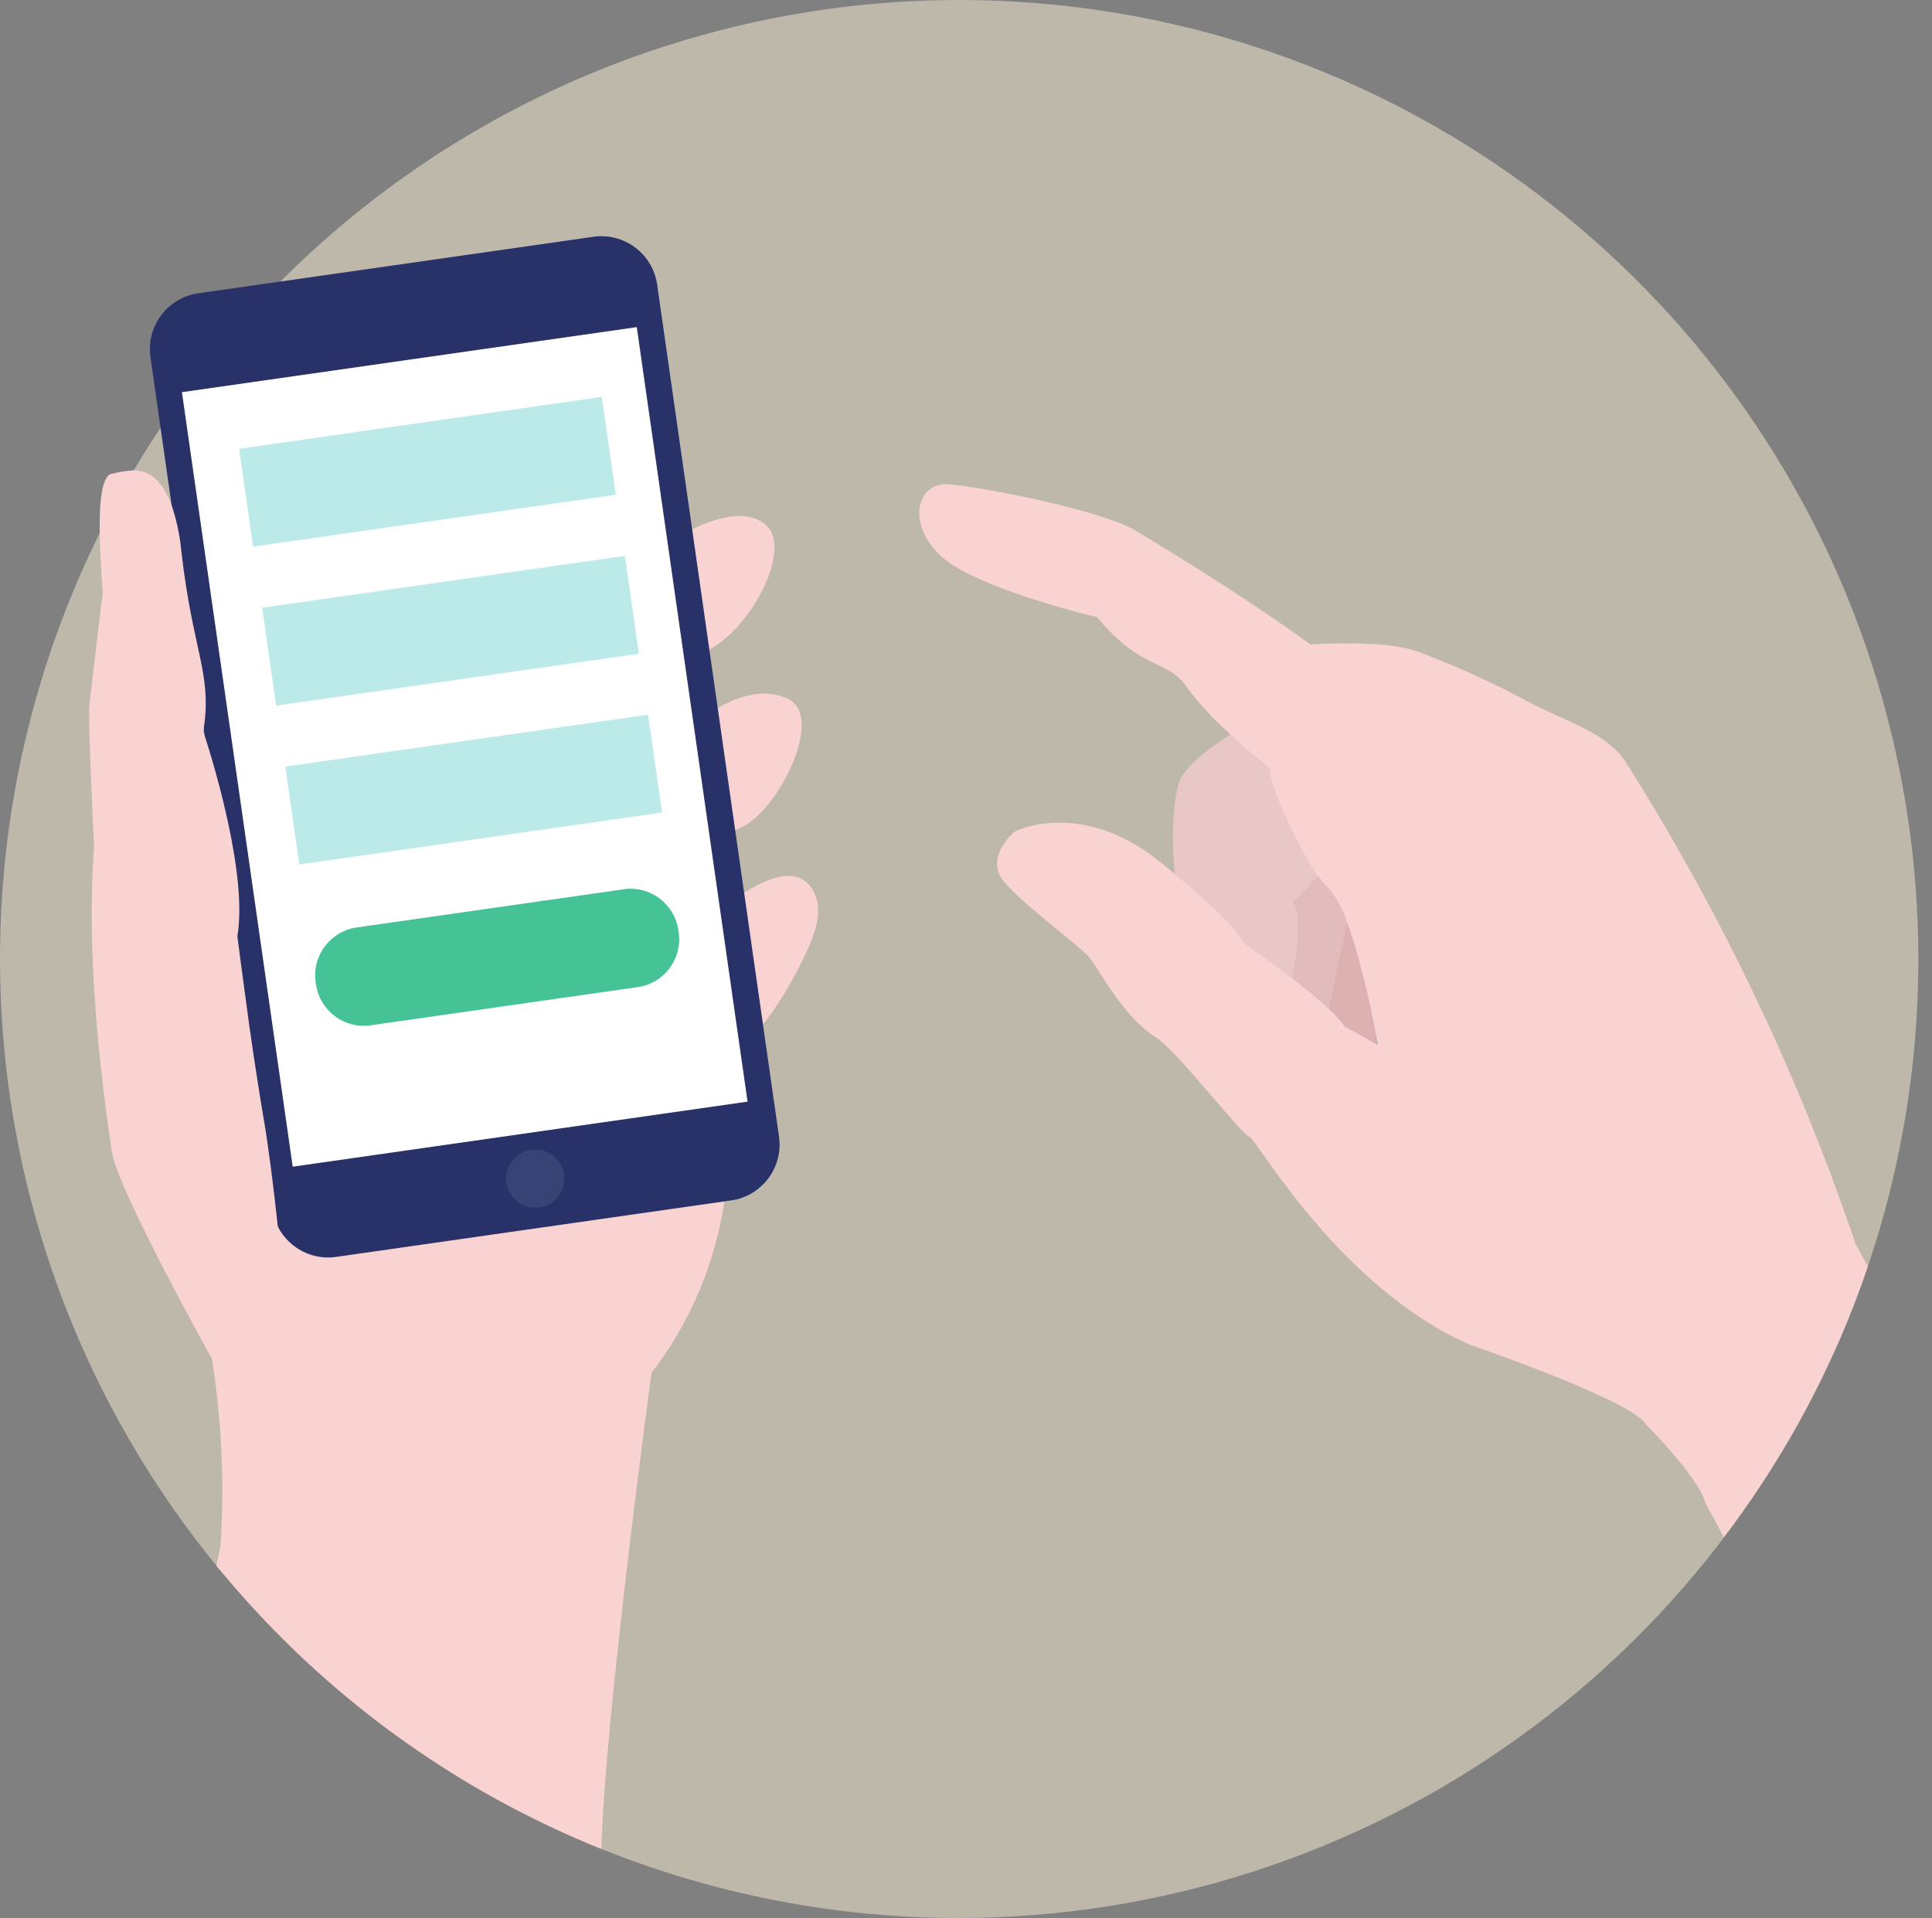<svg width="141" height="140" viewBox="0 0 141 140" fill="none" xmlns="http://www.w3.org/2000/svg">
<rect x="0" y="0" width="141" height="140" fill="#808080" stroke="none"/>
<path opacity="0.5" d="M140.004 69.985C140.012 77.617 138.769 85.198 136.322 92.426C131.613 106.283 122.687 118.318 110.794 126.847C98.901 135.376 84.638 139.97 70.004 139.985C59.804 139.995 49.726 137.77 40.478 133.468C31.23 129.165 23.037 122.889 16.474 115.082C16.293 114.884 16.128 114.678 15.955 114.472C15.896 114.407 15.841 114.339 15.791 114.266C7.281 103.851 1.953 91.204 0.443 77.839C-1.067 64.474 1.305 50.957 7.275 38.905C8.033 37.357 8.856 35.833 9.746 34.359C10.372 33.289 11.039 32.243 11.722 31.213C12.241 30.39 12.768 29.673 13.369 28.916C13.441 28.8 13.521 28.69 13.608 28.586C15.675 25.744 17.958 23.066 20.435 20.573C30.216 10.765 42.687 4.078 56.27 1.36C69.853 -1.357 83.936 0.016 96.738 5.306C109.54 10.597 120.485 19.567 128.186 31.08C135.888 42.593 140.001 56.133 140.004 69.985Z" fill="#FCF0D6"/>
<path d="M98.975 65.868C98.975 65.868 98.539 75.396 97.674 75.75C96.809 76.104 92.684 71.138 92.684 71.138L96.052 61.462L98.975 65.868Z" fill="#E2BCBC"/>
<path d="M91.415 52.691C91.415 52.691 86.622 55.162 86.021 57.196C85.42 59.23 85.395 64.204 86.408 66.79C87.421 69.376 93.688 73.683 93.688 73.683C93.688 73.683 95.442 68.025 94.397 65.851C94.397 65.851 97.131 63.183 97.691 61.569C98.251 59.955 91.415 52.691 91.415 52.691Z" fill="#EAC7C7"/>
<path d="M98.531 66.23L96.323 76.845L99.922 78.41L101.602 68.997L98.531 66.23Z" fill="#DDB1B1"/>
<path d="M136.322 92.426C133.912 99.541 130.36 106.217 125.806 112.191C125.024 110.742 124.48 109.72 124.472 109.72C124.002 107.826 120.082 103.915 120.082 103.915C118.995 102.16 107.293 98.15 107.293 98.15C97.691 93.958 91.646 83.013 91.193 82.98C90.74 82.948 85.815 76.606 84.358 75.709C81.994 74.251 80.24 70.767 79.482 69.862C78.725 68.956 74.829 66.172 73.298 64.377C71.766 62.582 74.047 60.696 74.047 60.696C74.047 60.696 78.848 58.225 84.662 62.903C85.041 63.208 85.395 63.496 85.725 63.776C90.518 67.745 90.781 68.857 90.781 68.857C90.781 68.857 91.712 69.499 92.914 70.38C93.334 70.693 93.795 71.031 94.257 71.385C95.22 72.126 96.208 72.925 96.966 73.633C97.371 73.99 97.738 74.387 98.061 74.819L98.135 74.926C98.135 74.926 99.091 75.412 100.301 76.137L100.573 76.293C100.524 76.055 100.474 75.791 100.417 75.47C99.991 73.163 99.442 70.882 98.769 68.635C98.605 68.132 98.448 67.654 98.275 67.218C97.995 66.335 97.544 65.515 96.95 64.805C96.647 64.512 96.371 64.192 96.126 63.85C95.912 63.545 95.689 63.191 95.475 62.82C94.01 60.35 92.535 56.776 92.7 56.109C92.7 56.109 91.284 54.972 89.768 53.572C88.623 52.562 87.583 51.439 86.664 50.22C85.198 48.013 83.435 49.1 80.075 45.049C80.075 45.049 71.519 43.031 68.818 40.709C66.117 38.386 66.825 35.125 69.304 35.347C71.782 35.57 79.952 37.143 82.735 38.642C82.735 38.642 90.147 43.031 95.632 47.033C97.798 46.918 101.602 46.836 103.554 47.585C106.294 48.617 108.963 49.831 111.542 51.217C114.318 52.716 117.167 53.391 118.633 55.598C125.608 66.622 131.245 78.438 135.425 90.796L136.322 92.426Z" fill="#F9D2D2"/>
<path d="M53.311 65.868C53.311 65.868 55.995 63.677 57.881 63.949C59.141 64.13 60.22 65.596 59.438 68.025C58.655 70.454 55.831 75.231 54.496 75.89L53.311 65.868Z" fill="#F9D2D2"/>
<path d="M50.338 38.732C50.338 38.732 54.093 36.591 55.962 38.378C57.832 40.165 54.686 46.284 51.186 47.692L50.338 38.732Z" fill="#F9D2D2"/>
<path d="M51.219 52.485C51.219 52.485 54.636 49.562 57.577 51.044C60.517 52.526 55.798 61.33 52.709 60.63L51.219 52.485Z" fill="#F9D2D2"/>
<path d="M52.866 87.699C52.181 92.252 50.35 96.557 47.546 100.209C47.546 100.209 44.145 125.244 43.889 134.945C33.262 130.669 23.848 123.848 16.474 115.082C16.293 114.884 16.128 114.678 15.955 114.472C15.896 114.407 15.841 114.339 15.791 114.266C15.898 113.797 15.996 113.319 16.095 112.825C18.334 99.901 16.834 86.607 11.772 74.506L17.965 74.943H18.179L19.916 75.058L52.948 77.397C53.123 78.454 53.23 79.521 53.269 80.592C53.386 82.969 53.251 85.351 52.866 87.699Z" fill="#F9D2D2"/>
<path d="M43.301 17.282L14.474 21.405C12.223 21.727 10.659 23.813 10.981 26.064L19.874 88.242C20.196 90.493 22.282 92.057 24.534 91.735L53.36 87.612C55.611 87.29 57.175 85.204 56.853 82.953L47.96 20.775C47.638 18.524 45.552 16.96 43.301 17.282Z" fill="#283168"/>
<path d="M46.473 23.875L13.277 28.623L21.362 85.151L54.558 80.403L46.473 23.875Z" fill="white"/>
<path d="M39.063 88.144C40.237 88.144 41.188 87.193 41.188 86.019C41.188 84.846 40.237 83.894 39.063 83.894C37.89 83.894 36.939 84.846 36.939 86.019C36.939 87.193 37.89 88.144 39.063 88.144Z" fill="#384375"/>
<path d="M20.806 95.276C20.913 99.871 18.113 109.712 16.474 115.041C16.293 114.843 16.128 114.637 15.955 114.431C16.005 113.921 16.054 113.369 16.095 112.784C16.394 108.237 16.182 103.671 15.461 99.171C15.461 99.171 8.568 86.769 8.173 84.117C7.778 81.465 6.172 70.842 6.863 61.882C6.863 61.882 6.411 52.428 6.518 51.48C7.012 47.256 7.415 43.879 7.481 43.459C7.522 43.254 7.3 40.989 7.275 38.831C7.251 36.673 7.415 34.689 8.173 34.574C8.687 34.447 9.21 34.365 9.738 34.326C10.668 34.326 11.772 34.804 12.529 36.888C12.889 37.955 13.123 39.06 13.229 40.182C14.053 47.486 15.469 49.125 14.876 53.111C14.876 53.202 14.876 53.292 14.835 53.383L14.975 53.811C15.601 55.755 18.088 63.941 17.322 68.338C17.322 68.338 17.734 71.501 18.203 74.926C18.582 77.595 19.027 80.411 19.299 81.984C19.57 83.557 19.974 86.695 20.262 89.396C20.592 92.558 20.806 95.276 20.806 95.276Z" fill="#F9D2D2"/>
<path d="M43.92 28.966L17.45 32.752L18.471 39.894L44.942 36.108L43.92 28.966Z" fill="#BBEAE9"/>
<path d="M45.604 40.569L19.133 44.355L20.155 51.497L46.626 47.711L45.604 40.569Z" fill="#BBEAE9"/>
<path d="M47.295 52.163L20.824 55.949L21.846 63.09L48.316 59.304L47.295 52.163Z" fill="#BBEAE9"/>
<path d="M45.521 64.903L26.029 67.691C24.102 67.966 22.763 69.752 23.038 71.679L23.062 71.842C23.337 73.769 25.123 75.108 27.05 74.832L46.542 72.044C48.469 71.769 49.808 69.983 49.532 68.056L49.509 67.893C49.233 65.966 47.448 64.627 45.521 64.903Z" fill="#45C396"/>
</svg>
